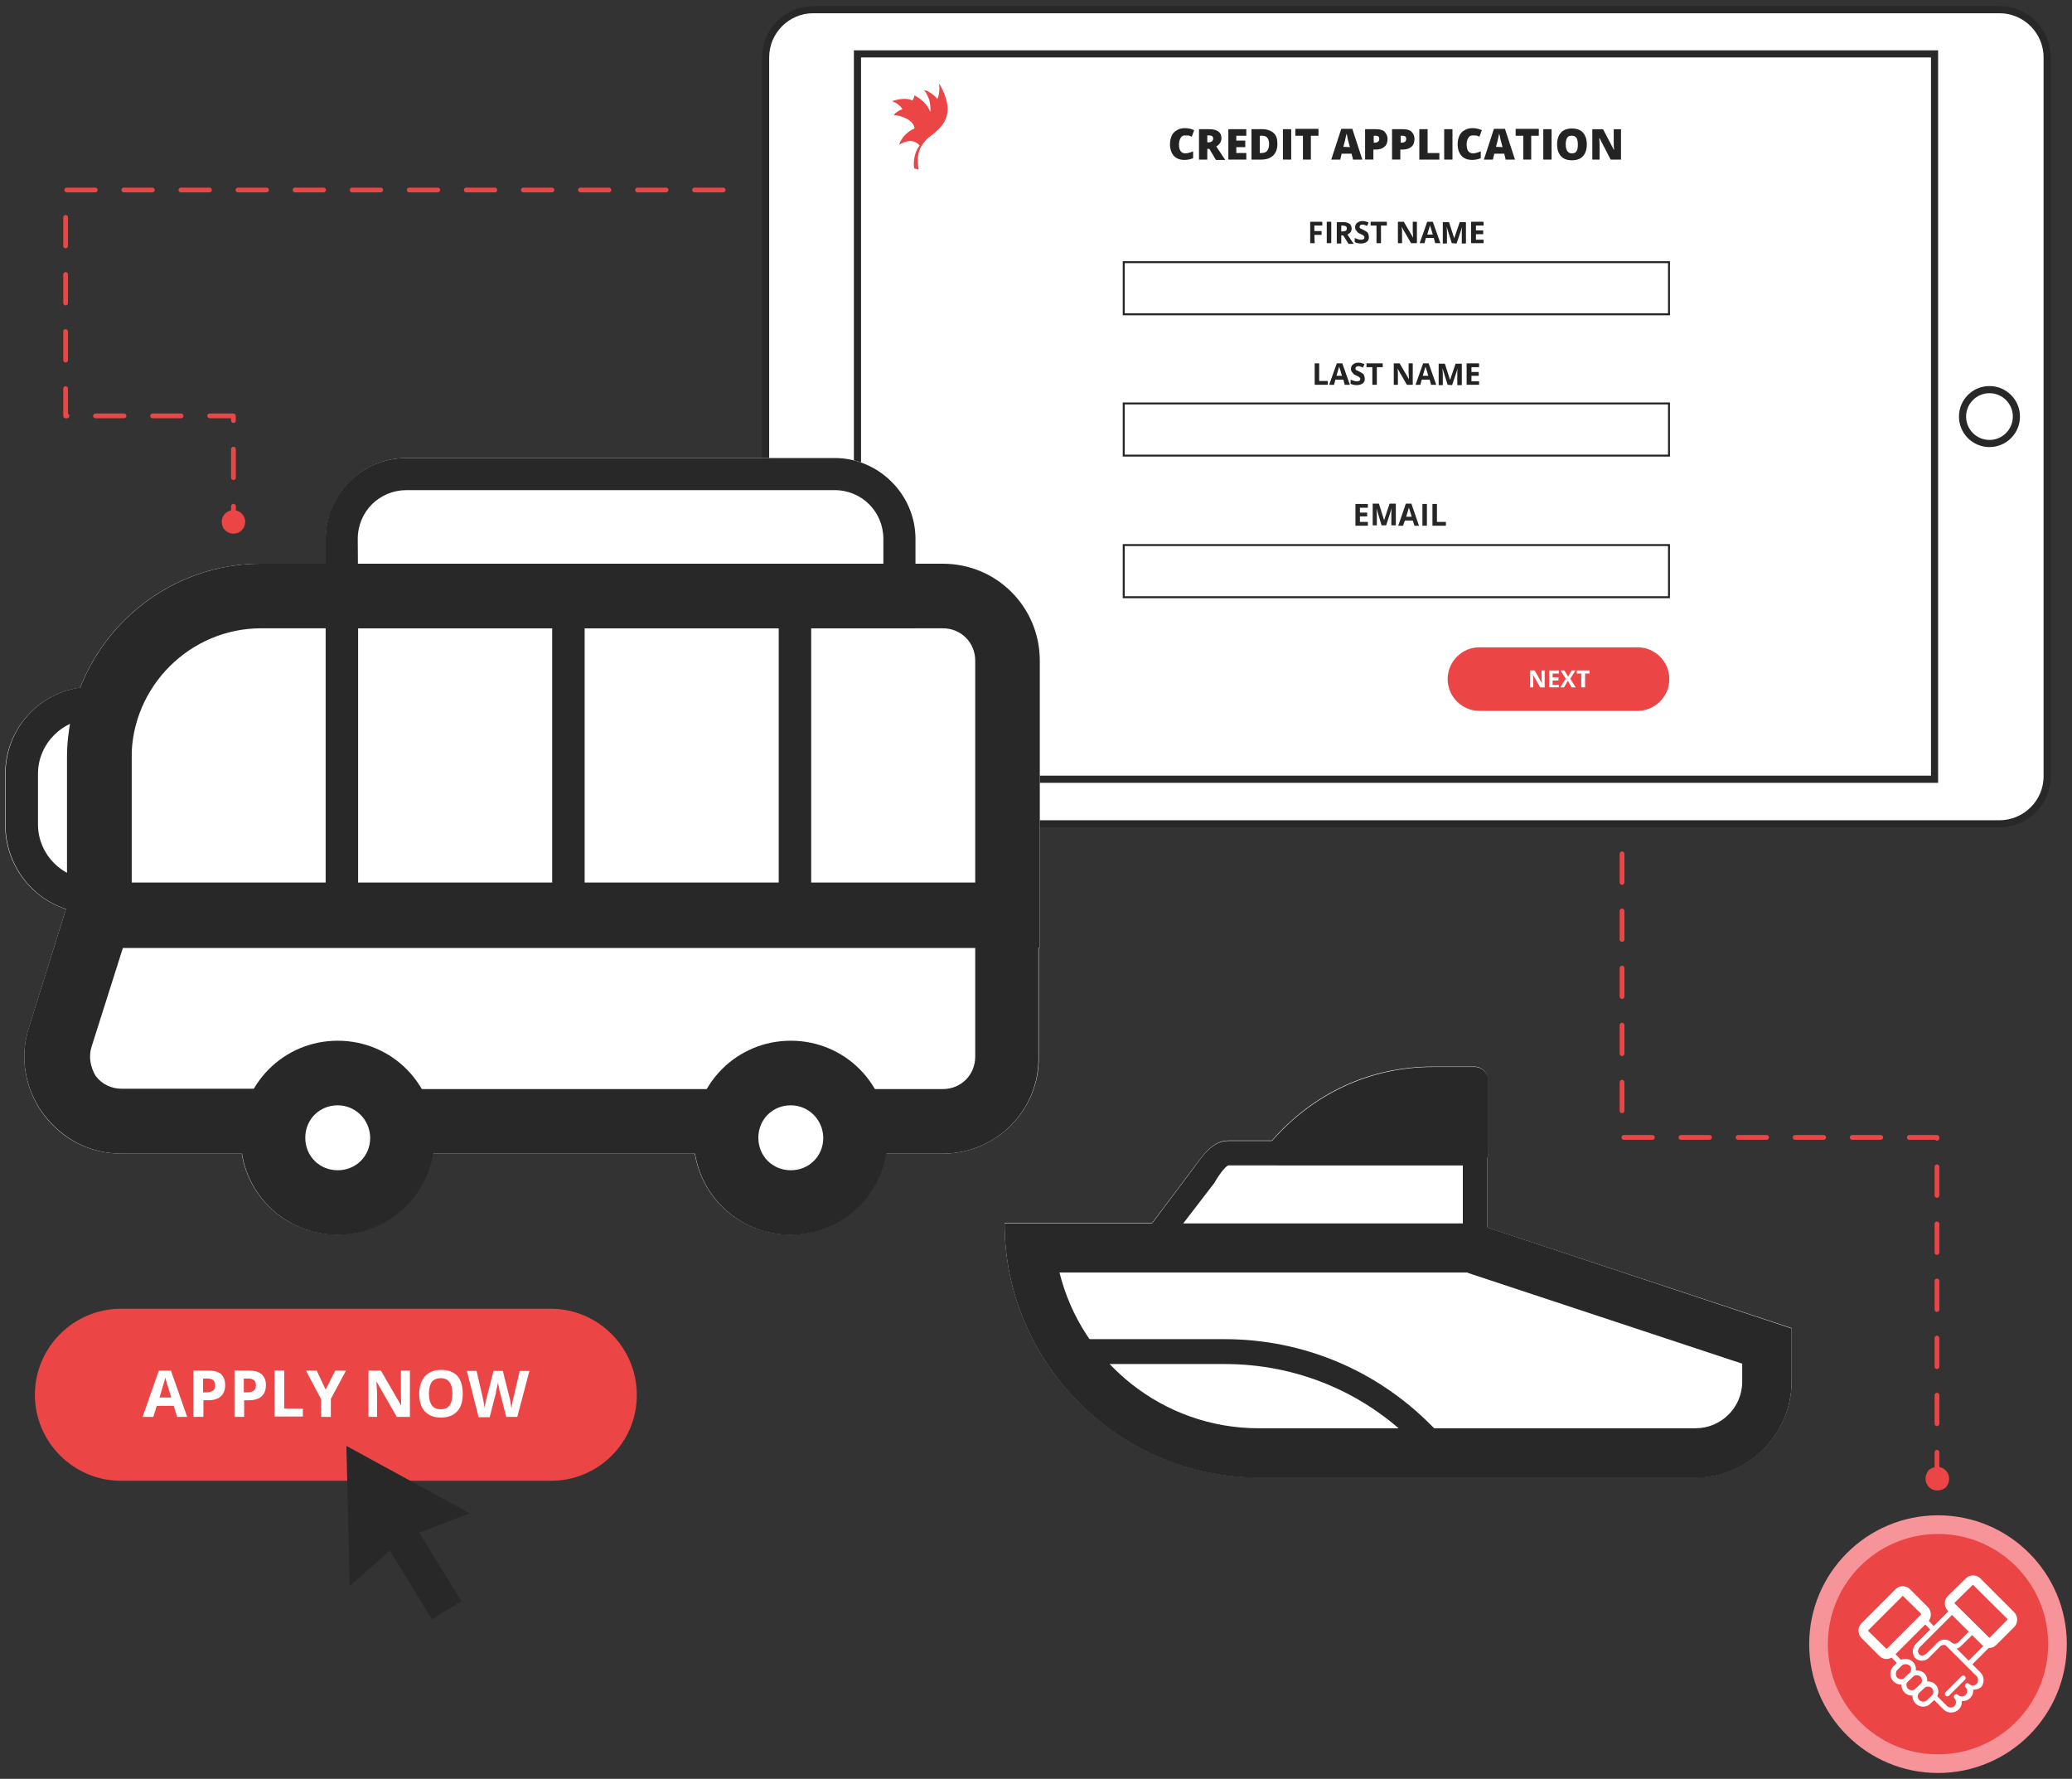 <?xml version="1.0" encoding="utf-8"?>
<!-- Generator: Adobe Illustrator 27.3.1, SVG Export Plug-In . SVG Version: 6.00 Build 0)  -->
<svg version="1.1" id="Layer_1" xmlns="http://www.w3.org/2000/svg" xmlns:xlink="http://www.w3.org/1999/xlink" x="0px" y="0px"
	 viewBox="0 0 600 515" style="enable-background:new 0 0 600 515;" xml:space="preserve">
<rect x="0" y="0" width="600" height="515" fill="#333333" stroke="none"/>
<style type="text/css">
	.st0{fill:#EC4546;}
	.st1{fill:#FFFFFF;}
	.st2{fill:#282828;}
	.st3{fill:#FFFFFF;stroke:#282828;stroke-width:2.065;stroke-miterlimit:10;}
	.st4{fill:none;stroke:#282828;stroke-width:2.065;stroke-miterlimit:10;}
	.st5{fill:none;stroke:#232323;stroke-width:0.558;stroke-miterlimit:10;}
	.st6{fill:#232323;}
	.st7{fill-rule:evenodd;clip-rule:evenodd;fill:#EC4546;}
	.st8{fill:none;stroke:#EC4546;stroke-width:1.376;stroke-linecap:round;stroke-linejoin:round;stroke-dasharray:8.264,8.264;}
	.st9{fill:#F79499;}
	.st10{fill:#272727;}
</style>
<path class="st0" d="M159.6,428.7H35c-13.7,0-24.9-11.2-24.9-24.9l0,0c0-13.7,11.2-24.9,24.9-24.9h124.5c13.7,0,24.9,11.2,24.9,24.9
	l0,0C184.5,417.5,173.3,428.7,159.6,428.7z"/>
<g>
	<path class="st1" d="M51.3,410.2l-1-3.2h-4.9l-1,3.2h-3.1l4.7-13.4h3.5l4.7,13.4H51.3z M49.6,404.6c-0.9-2.9-1.4-4.5-1.5-4.9
		s-0.2-0.7-0.2-0.9c-0.2,0.8-0.8,2.7-1.7,5.8H49.6z"/>
	<path class="st1" d="M65.2,401c0,1.4-0.4,2.5-1.3,3.3c-0.9,0.8-2.2,1.1-3.8,1.1h-1.2v4.8H56v-13.4h4.3c1.6,0,2.9,0.3,3.7,1
		C64.8,398.6,65.2,399.6,65.2,401z M58.8,403.1h0.9c0.9,0,1.5-0.2,2-0.5c0.4-0.3,0.6-0.8,0.6-1.5s-0.2-1.2-0.5-1.5
		c-0.4-0.3-0.9-0.5-1.7-0.5h-1.3V403.1z"/>
	<path class="st1" d="M77,401c0,1.4-0.4,2.5-1.3,3.3s-2.2,1.1-3.8,1.1h-1.2v4.8h-2.8v-13.4H72c1.6,0,2.9,0.3,3.7,1
		C76.6,398.6,77,399.6,77,401z M70.6,403.1h0.9c0.9,0,1.5-0.2,2-0.5c0.4-0.3,0.6-0.8,0.6-1.5s-0.2-1.2-0.5-1.5
		c-0.4-0.3-0.9-0.5-1.7-0.5h-1.3V403.1z"/>
	<path class="st1" d="M79.5,410.2v-13.4h2.8v11h5.4v2.3h-8.2V410.2z"/>
	<path class="st1" d="M94.3,402.3l2.8-5.5h3.1l-4.4,8.2v5.2H93v-5.1l-4.4-8.3h3.1L94.3,402.3z"/>
	<path class="st1" d="M118.5,410.2h-3.6l-5.8-10.1H109c0.1,1.8,0.2,3.1,0.2,3.8v6.3h-2.5v-13.4h3.6l5.8,10h0.1
		c-0.1-1.7-0.1-3-0.1-3.7v-6.3h2.6v13.4H118.5z"/>
	<path class="st1" d="M134,403.5c0,2.2-0.5,3.9-1.6,5.1s-2.7,1.8-4.7,1.8s-3.6-0.6-4.7-1.8c-1.1-1.2-1.6-2.9-1.6-5.1
		s0.6-3.9,1.7-5.1s2.7-1.8,4.7-1.8c2,0,3.6,0.6,4.7,1.8C133.5,399.6,134,401.3,134,403.5z M124.2,403.5c0,1.5,0.3,2.6,0.9,3.4
		s1.4,1.1,2.5,1.1c2.3,0,3.4-1.5,3.4-4.5s-1.1-4.5-3.4-4.5c-1.1,0-2,0.4-2.6,1.1C124.5,400.9,124.2,402,124.2,403.5z"/>
	<path class="st1" d="M149.8,410.2h-3.2l-1.8-7c-0.1-0.2-0.2-0.8-0.3-1.5c-0.2-0.8-0.3-1.3-0.3-1.6c0,0.3-0.1,0.9-0.3,1.6
		s-0.3,1.2-0.3,1.6l-1.8,7h-3.2l-3.4-13.4h2.8l1.7,7.3c0.3,1.3,0.5,2.5,0.6,3.5c0-0.3,0.1-0.9,0.3-1.6c0.1-0.7,0.3-1.3,0.4-1.7
		l1.9-7.5h2.7l1.9,7.5c0.1,0.3,0.2,0.8,0.3,1.5s0.2,1.3,0.3,1.8c0.1-0.5,0.2-1.1,0.3-1.8s0.3-1.3,0.4-1.7l1.7-7.3h2.8L149.8,410.2z"
		/>
</g>
<polygon class="st2" points="136,438.1 100.3,418.6 101.3,459.2 112.9,448.9 125.1,468.8 133.6,463.6 121.4,443.7 "/>
<path class="st3" d="M579,238.5H235.5c-7.6,0-13.8-6.2-13.8-13.8V16.6c0-7.6,6.2-13.8,13.8-13.8H579c7.6,0,13.8,6.2,13.8,13.8v208.2
	C592.8,232.3,586.6,238.5,579,238.5z"/>
<circle class="st4" cx="576.1" cy="120.6" r="7.8"/>
<rect x="248.3" y="15.6" class="st3" width="311.9" height="210"/>
<rect x="325.4" y="75.9" class="st5" width="157.9" height="15.1"/>
<g>
	<path class="st6" d="M380.7,111.4v-6.2h1.3v5.1h2.5v1.1H380.7z"/>
	<path class="st6" d="M389.4,111.4l-0.4-1.5h-2.3l-0.4,1.5h-1.4l2.2-6.2h1.6l2.2,6.2H389.4z M388.6,108.8c-0.4-1.3-0.6-2.1-0.7-2.3
		c-0.1-0.2-0.1-0.3-0.1-0.4c-0.1,0.4-0.4,1.3-0.8,2.7C387,108.8,388.6,108.8,388.6,108.8z"/>
	<path class="st6" d="M395.2,109.7c0,0.6-0.2,1-0.6,1.3s-1,0.5-1.7,0.5s-1.2-0.1-1.8-0.4v-1.2c0.4,0.2,0.8,0.3,1.1,0.4
		s0.6,0.1,0.8,0.1c0.3,0,0.5-0.1,0.7-0.2s0.2-0.3,0.2-0.5c0-0.1,0-0.2-0.1-0.3c-0.1-0.1-0.2-0.2-0.3-0.3c-0.1-0.1-0.4-0.2-0.8-0.4
		c-0.4-0.2-0.7-0.3-0.8-0.5s-0.3-0.4-0.5-0.6c-0.1-0.2-0.2-0.5-0.2-0.8c0-0.5,0.2-1,0.6-1.3s0.9-0.5,1.5-0.5c0.3,0,0.6,0,0.9,0.1
		s0.6,0.2,0.9,0.3l-0.4,1c-0.3-0.1-0.6-0.2-0.8-0.3c-0.2-0.1-0.4-0.1-0.6-0.1s-0.4,0.1-0.6,0.2c-0.1,0.1-0.2,0.3-0.2,0.5
		c0,0.1,0,0.2,0.1,0.3c0.1,0.1,0.1,0.2,0.3,0.2c0.1,0.1,0.4,0.2,0.8,0.4c0.6,0.3,1,0.6,1.2,0.8C395.1,108.9,395.2,109.3,395.2,109.7
		z"/>
	<path class="st6" d="M398.7,111.4h-1.3v-5.1h-1.7v-1.1h4.7v1.1h-1.7V111.4z"/>
	<path class="st6" d="M409.1,111.4h-1.7l-2.7-4.7l0,0c0.1,0.8,0.1,1.4,0.1,1.8v2.9h-1.2v-6.2h1.7l2.7,4.6l0,0c0-0.8-0.1-1.4-0.1-1.7
		v-2.9h1.2V111.4z"/>
	<path class="st6" d="M414.4,111.4l-0.4-1.5h-2.3l-0.4,1.5h-1.4l2.2-6.2h1.6l2.2,6.2H414.4z M413.6,108.8c-0.4-1.3-0.6-2.1-0.7-2.3
		c-0.1-0.2-0.1-0.3-0.1-0.4c-0.1,0.4-0.4,1.3-0.8,2.7C412,108.8,413.6,108.8,413.6,108.8z"/>
	<path class="st6" d="M419.2,111.4l-1.5-4.8l0,0c0.1,1,0.1,1.6,0.1,2v2.9h-1.2v-6.2h1.8l1.5,4.7l0,0l1.6-4.7h1.8v6.2H422v-2.9
		c0-0.1,0-0.3,0-0.5s0-0.7,0.1-1.4l0,0l-1.6,4.8L419.2,111.4L419.2,111.4z"/>
	<path class="st6" d="M428.3,111.4h-3.6v-6.2h3.6v1.1h-2.2v1.4h2.1v1.1h-2.1v1.6h2.2V111.4z"/>
</g>
<rect x="325.4" y="116.8" class="st5" width="157.9" height="15.1"/>
<rect x="325.4" y="157.8" class="st5" width="157.9" height="15.1"/>
<path class="st0" d="M474.2,205.8h-45.8c-5,0-9.2-4.1-9.2-9.2l0,0c0-5,4.1-9.2,9.2-9.2h45.8c5,0,9.2,4.1,9.2,9.2l0,0
	C483.4,201.7,479.2,205.8,474.2,205.8z"/>
<g>
	<path class="st1" d="M447.3,199H446l-2.1-3.7l0,0c0,0.7,0.1,1.1,0.1,1.4v2.3h-0.9v-4.9h1.3l2.1,3.7l0,0c0-0.6-0.1-1.1-0.1-1.4v-2.3
		h0.9V199z"/>
	<path class="st1" d="M451.4,199h-2.8v-4.9h2.8v0.9h-1.8v1.1h1.7v0.9h-1.7v1.3h1.8V199z"/>
	<path class="st1" d="M456.3,199h-1.2l-1.1-1.9l-1.1,1.9h-1.1l1.6-2.5l-1.5-2.4h1.1l1.1,1.8l1-1.8h1.1l-1.5,2.4L456.3,199z"/>
	<path class="st1" d="M458.9,199h-1v-4h-1.3v-0.9h3.7v0.9H459v4H458.9z"/>
</g>
<g>
	<path class="st1" d="M273,163.2h-7.8V156c0-12.8-10.6-23.4-23.4-23.4h-124c-13.1,0-23.4,10.6-23.4,23.4v7.2H75.6
		c-23.8,0-44.2,14.9-52.4,35.9c-12.3,1.7-21.7,12.2-21.7,25v14.7c0,11.4,7.4,21.1,17.6,24.4L8.4,297.5c-2.8,8.4-1.2,17.8,4.1,25
		C18.1,330,26.2,334,35.3,334H70c2.2,13.4,13.7,23.4,27.7,23.4c13.7,0,25.5-10.1,27.7-23.4h75.8c2.2,13.4,13.7,23.4,27.7,23.4
		c13.7,0,25.5-10.1,27.7-23.4H273c15.6,0,28.1-12.8,27.8-28.1v-31.5h0.3v-83.1C301.1,175.7,288.6,163.2,273,163.2z"/>
	<g>
		<path class="st2" d="M38.1,255.6h244.3v-64.3c0-5.3-4.1-9.4-9.4-9.4H75.6c-20.6,0-37.5,16.9-37.5,37.5V255.6z M301.1,274.4H19.4
			v-55c0-30.9,25.3-56.2,56.2-56.2H273c15.6,0,28.1,12.5,28.1,28.1V274.4z"/>
		<path class="st2" d="M26.9,208.1c-8.7,0-15.9,7.2-15.9,15.9v14.7c0,8.7,7.2,15.9,15.9,15.9h1.9v-46.9h-1.9V208.1z M38.4,264.4
			H26.9c-14.1,0-25.3-11.6-25.3-25.6v-14.7c0-14.1,11.2-25.3,25.3-25.3h11.2v65.6H38.4z"/>
		<rect x="94.3" y="177.2" class="st2" width="9.4" height="84.3"/>
		<rect x="159.9" y="177.2" class="st2" width="9.4" height="84.3"/>
		<rect x="225.5" y="177.2" class="st2" width="9.4" height="84.3"/>
		<path class="st2" d="M103.7,172.5h152.1V156c0-7.8-6.2-14.1-14.1-14.1h-124c-7.8,0-14.1,6.2-14.1,14.1L103.7,172.5L103.7,172.5z
			 M265.2,181.9H94.3V156c0-12.8,10.3-23.4,23.4-23.4h124c12.8,0,23.4,10.6,23.4,23.4v25.9H265.2z"/>
		<rect x="116.5" y="315.3" class="st2" width="94.3" height="18.7"/>
		<path class="st2" d="M273,334h-25.3v-18.7H273c5.3,0,9.4-4.1,9.4-9.4v-31.5H35.6l-9.1,28.7c-0.9,2.8-0.3,5.9,1.2,8.4
			c1.9,2.5,4.7,3.7,7.5,3.7h44.4V334H35.3c-9.1,0-17.2-4.1-22.8-11.6c-5.3-7.2-6.9-16.6-4.1-25l13.1-41.9h279.2v50.3
			C301.1,321.2,288.6,334,273,334z"/>
		<path class="st2" d="M97.8,320c-5.3,0-9.4,4.1-9.4,9.4s4.1,9.4,9.4,9.4s9.4-4.1,9.4-9.4C107.1,324,102.8,320,97.8,320z
			 M97.8,357.5c-15.6,0-28.1-12.5-28.1-28.1s12.5-28.1,28.1-28.1s28.1,12.5,28.1,28.1S113.1,357.5,97.8,357.5z"/>
		<path class="st2" d="M229,320c-5.3,0-9.4,4.1-9.4,9.4s4.1,9.4,9.4,9.4s9.4-4.1,9.4-9.4C238.3,324,234,320,229,320z M229,357.5
			c-15.6,0-28.1-12.5-28.1-28.1s12.5-28.1,28.1-28.1s28.1,12.5,28.1,28.1S244.3,357.5,229,357.5z"/>
	</g>
</g>
<path id="XMLID_00000034792254305991304680000017794069973826527931_" class="st7" d="M264.7,48.7c-0.3-2.2,0.2-4.8,1.6-6.6
	c-1.7-1.9-4-1.4-5.9-0.2c0.3-1.5,2.1-3.8,4.4-4.7c-0.1-2.4-3.8-3.8-6-3.9c0.6-0.8,1.5-1.3,2.5-1.7c-0.5-1-1.8-1.9-3-2.3
	c2-0.7,4.4-1,5.9-0.2c0.3-0.4,0.5-0.9,0.6-1.5c2.3,1.3,3.6,2.5,4.6,4.8c0.2-2.5-0.4-4.4-1.8-6.3c1,0,3.4,1.7,3.8,2.6
	c0.7-1.5,0.7-3,0.5-4.6c1.4,2.3,2.6,5.2,2.5,7.9c-0.3,3.8-2.7,5.7-5.6,7.9c-2.9,2.7-3.4,5.3-2.8,9.1c0,0,0,0,0,0.1
	C265.6,49,264.9,48.8,264.7,48.7z"/>
<polyline class="st8" points="209.4,55 19,55 19,120.4 67.6,120.4 67.6,151.1 "/>
<g>
	<path class="st0" d="M71,151.1c0,1.9-1.5,3.4-3.4,3.4s-3.4-1.5-3.4-3.4s1.5-3.4,3.4-3.4S71,149.2,71,151.1z"/>
</g>
<polyline class="st8" points="469.7,247.2 469.7,329.3 560.9,329.3 560.9,427.7 "/>
<g>
	<path class="st0" d="M558.5,425.6c-2.8,3.7,1.4,7.8,5,5l0,0C566.3,427,562.2,422.8,558.5,425.6z"/>
</g>
<circle class="st9" cx="561.2" cy="476" r="37.3"/>
<circle class="st0" cx="561.2" cy="476" r="31.9"/>
<g>
	<path class="st1" d="M551,459.2c-0.7,0-1.5,0.3-2.1,0.9L539,470c-1.1,1.1-1.1,3,0,4.2l5.2,5.2c0.6,0.6,1.3,0.9,2.1,0.9
		c0.7,0,1.5-0.3,2.1-0.9l9.9-9.9c1.1-1.1,1.1-3,0-4.2l-5.2-5.2C552.5,459.5,551.7,459.2,551,459.2z M551,462
		C551.1,462,551.1,462,551,462l5.3,5.2v0.2l-9.9,9.9c0,0,0,0-0.1,0s-0.1,0-0.1,0l-5.2-5.1V472L551,462C550.9,462,550.9,462,551,462z
		"/>
	<path class="st1" d="M566,466.8l-10.1,10.1c-0.3,0.3-0.5,0.8-0.5,1.2c0,0.2,0.1,0.6,0.4,0.9c0.5,0.5,1.4,0.3,2-0.2l3.3-3.3
		c1.1-1.1,2.9-1.1,4,0c0.5,0.5,1.4,0.5,1.9,0l3.9-3.9L566,466.8z M556.6,480.8c-0.6,0-1.3-0.2-1.8-0.6c-0.6-0.5-0.9-1.2-0.9-2
		s0.3-1.7,0.9-2.3l11.1-11.1l6.9,6.9l-5,4.9c-1.1,1.1-2.9,1.1-4,0c-0.5-0.5-1.4-0.5-1.9,0l-3.3,3.3
		C558.2,480.4,557.4,480.8,556.6,480.8z"/>
	<path class="st1" d="M551.8,481.8c-0.4,0-0.8,0.1-1.1,0.4l-1.3,1.3c-0.3,0.3-0.4,0.7-0.4,1.1s0.1,0.8,0.4,1.1
		c0.6,0.6,1.6,0.6,2.2,0l1.4-1.3c0.3-0.3,0.4-0.7,0.4-1.1s-0.1-0.8-0.4-1.1C552.6,481.9,552.2,481.8,551.8,481.8z M550.5,487.7
		c-0.8,0-1.6-0.3-2.2-0.9s-0.9-1.3-0.9-2.2c0-0.8,0.3-1.6,0.9-2.2l1.3-1.3c1.1-1.1,3.1-1.1,4.3,0c0.6,0.6,0.9,1.3,0.9,2.2
		c0,0.8-0.3,1.6-0.9,2.2l-1.4,1.3C552,487.4,551.3,487.7,550.5,487.7z"/>
	<path class="st1" d="M555,485c-0.4,0-0.8,0.1-1.1,0.4l-1.4,1.3c-0.6,0.6-0.6,1.6,0,2.2s1.6,0.6,2.2,0l1.4-1.3
		c0.6-0.6,0.6-1.6,0-2.2C555.9,485.2,555.5,485,555,485z M553.7,490.9c-0.8,0-1.6-0.3-2.2-0.9c-1.2-1.2-1.2-3.1,0-4.3l1.4-1.3
		c1.1-1.1,3.1-1.1,4.3,0c1.2,1.2,1.2,3.1,0,4.3l-1.4,1.3C555.3,490.6,554.5,490.9,553.7,490.9z"/>
	<path class="st1" d="M557.2,487.3c-0.1,0.3-0.3,0.6-0.5,0.9c0.2-0.2,0.5-0.4,0.9-0.5L557.2,487.3z"/>
	<path class="st1" d="M554,484.1c-0.1,0.3-0.3,0.6-0.5,0.9c0.2-0.2,0.5-0.4,0.9-0.5L554,484.1z"/>
	<path class="st1" d="M550.2,481.7c0.2-0.2,0.5-0.4,0.9-0.5l-2.6-2.7l8.6-8.6l2.4,2.4l1-1l-2.8-2.9c-0.3-0.3-0.7-0.3-1,0l-9.7,9.7
		c-0.1,0.1-0.2,0.3-0.2,0.5s0.1,0.4,0.2,0.5l2.9,3L550.2,481.7z"/>
	<path class="st1" d="M574.4,486.4c0-0.8-0.3-1.6-0.9-2.2l-7.6-7.6c-0.5,0-1.1-0.2-1.5-0.6c-0.5-0.5-1.1-0.6-1.8-0.5l9.8,9.8
		c0.3,0.3,0.4,0.7,0.4,1.1s-0.1,0.8-0.4,1.1c-0.6,0.6-1.6,0.6-2.2,0c-0.3-0.3-0.7-0.3-1,0c-0.1,0.1-0.2,0.3-0.2,0.5s0,0.4,0.2,0.5
		c0.3,0.3,0.4,0.7,0.4,1.1s-0.1,0.8-0.4,1.1c-0.6,0.6-1.6,0.6-2.2,0c-0.3-0.3-0.7-0.3-1,0c-0.1,0.1-0.2,0.3-0.2,0.5s0,0.4,0.2,0.5
		c0.3,0.3,0.4,0.7,0.4,1.1s-0.1,0.8-0.4,1.1c-0.6,0.6-1.6,0.6-2.2,0l-3.4-3.4c-0.1,0.3-0.3,0.6-0.5,0.9l-0.3,0.3l3.2,3.2
		c0.6,0.6,1.3,0.9,2.2,0.9c0.8,0,1.6-0.3,2.2-0.9c0.6-0.6,0.9-1.3,0.9-2.2c0,0,0-0.1,0-0.2c0.9,0,1.7-0.2,2.4-0.9
		c0.6-0.6,0.9-1.3,0.9-2.2c0,0,0-0.1,0-0.2c0.9,0,1.7-0.2,2.4-0.9C574.1,488,574.4,487.2,574.4,486.4z"/>
	<path class="st1" d="M558.3,488.3c-0.4,0-0.8,0.1-1.1,0.4l-1.4,1.3c-0.6,0.6-0.6,1.6,0,2.2s1.6,0.6,2.2,0l1.4-1.3
		c0.6-0.6,0.6-1.6,0-2.2C559.1,488.4,558.7,488.3,558.3,488.3z M556.9,494.1c-0.8,0-1.6-0.3-2.2-0.9c-1.2-1.2-1.2-3.1,0-4.3l1.4-1.3
		c1.1-1.1,3.1-1.1,4.3,0c1.2,1.2,1.2,3.1,0,4.3l-1.4,1.3C558.5,493.8,557.7,494.1,556.9,494.1z"/>
	<path class="st1" d="M571.3,456.1c-0.7,0-1.5,0.3-2.1,0.9l-5.2,5.1c-1.1,1.1-1.1,3,0,4.2l9.9,9.9c0.6,0.6,1.3,0.9,2.1,0.9
		s1.5-0.3,2.1-0.9l5.2-5.2c1.1-1.1,1.1-3,0-4.2l-9.9-9.9C572.8,456.3,572.1,456.1,571.3,456.1z M571.3,458.8
		C571.4,458.8,571.4,458.9,571.3,458.8l10,9.9v0.2l-5.1,5.2c0,0,0,0-0.1,0H576l-10-9.9V464L571.3,458.8
		C571.2,458.8,571.3,458.8,571.3,458.8z"/>
	
		<rect x="568.4" y="478.1" transform="matrix(0.707 -0.707 0.707 0.707 -170.714 545.542)" class="st1" width="9.5" height="1.5"/>
	<path class="st1" d="M563.9,491.1c-0.2,0-0.4,0-0.5-0.2c-0.3-0.3-0.3-0.7,0-1l4.6-4.6c0.3-0.3,0.7-0.3,1,0s0.3,0.7,0,1l-4.6,4.6
		C564.2,491,564.1,491.1,563.9,491.1z"/>
</g>
<g>
	<path class="st1" d="M430.7,355.4V335c0.2-0.4,0.2-0.8,0.2-1.2v-21.4c-0.2-1.9-1.9-3.6-3.8-3.6h-12.3c-18,0-34.4,7.6-46.5,21.4
		h-12.6c-4.5,0-7.4,4.3-10,7.8l-12.1,16.1h-42.7c0,40.4,33,73.6,73.6,73.6H491c15.4,0,27.8-12.6,27.8-27.8v-15.4L430.7,355.4z"/>
	<g>
		<path class="st2" d="M427.2,354.2H290.9c0,40.4,33,73.6,73.6,73.6H491c15.4,0,27.8-12.6,27.8-27.8v-15.4L427.2,354.2z M425,368.5
			l79.5,26.3v5.2c0,7.6-6.2,13.5-13.5,13.5H364.5c-27.8,0-51.3-19.2-57.7-45.1H425V368.5z"/>
		<path class="st2" d="M414.4,420.9c-0.9,0-1.9-0.2-2.6-0.9l-2.6-2.6c-14.5-14.5-33.9-22.5-54.6-22.5h-44.9c-1.9,0-3.6-1.7-3.6-3.6
			s1.7-3.6,3.6-3.6h44.9c22.5,0,43.7,8.8,59.6,24.7l2.6,2.6c1.4,1.4,1.4,3.6,0,5C416,420.5,415.3,420.9,414.4,420.9z"/>
		<path class="st2" d="M427.2,308.9h-12.3c-18.5,0-35.4,8.1-47.5,22.5c-0.9,0.9-0.9,2.6-0.5,3.8c0.5,1.2,1.9,2.1,3.3,2.1h57.2
			c1.9,0,3.6-1.7,3.6-3.6v-21.4C430.7,310.6,429.1,308.9,427.2,308.9z"/>
		<path class="st2" d="M339.1,358.8h84.5v-21.4h-67.9c-0.9,0.2-3.1,3.3-4,5L339.1,358.8z M427.2,365.9H332c-1.4,0-2.6-0.7-3.1-1.9
			c-0.7-1.2-0.5-2.6,0.2-3.8l16.6-22.1c2.6-3.6,5.5-7.8,10-7.8h71.4c1.9,0,3.6,1.7,3.6,3.6v28.5
			C430.7,364.2,429.1,365.9,427.2,365.9z"/>
	</g>
</g>
<g>
	<path class="st6" d="M343.2,39.2c-0.6,0-1,0.2-1.3,0.7s-0.5,1.1-0.5,1.9c0,1.7,0.6,2.6,1.9,2.6c0.4,0,0.8-0.1,1.1-0.2
		c0.4-0.1,0.7-0.2,1.1-0.4v2c-0.7,0.3-1.6,0.5-2.5,0.5c-1.3,0-2.4-0.4-3.1-1.2s-1.1-1.9-1.1-3.4c0-0.9,0.2-1.7,0.5-2.4
		s0.8-1.2,1.5-1.6c0.6-0.4,1.4-0.6,2.3-0.6c1,0,1.9,0.2,2.7,0.6l-0.7,1.9c-0.3-0.2-0.7-0.3-1-0.4C343.9,39.3,343.5,39.2,343.2,39.2z
		"/>
	<path class="st6" d="M349.6,43v3.2h-2.4v-8.8h2.9c2.4,0,3.6,0.9,3.6,2.6c0,1-0.5,1.8-1.5,2.4l2.6,3.9h-2.7l-1.9-3.2h-0.6V43z
		 M349.6,41.2h0.4c0.8,0,1.3-0.4,1.3-1.1c0-0.6-0.4-0.9-1.2-0.9h-0.5L349.6,41.2L349.6,41.2z"/>
	<path class="st6" d="M360.9,46.2h-5.2v-8.8h5.2v1.9H358v1.4h2.6v1.9H358v1.7h2.9V46.2z"/>
	<path class="st6" d="M369.9,41.6c0,1.5-0.4,2.6-1.2,3.4s-2,1.2-3.4,1.2h-2.9v-8.8h3.1c1.4,0,2.5,0.4,3.3,1.1
		C369.6,39.2,369.9,40.2,369.9,41.6z M367.5,41.7c0-0.8-0.2-1.4-0.5-1.8c-0.3-0.4-0.8-0.6-1.5-0.6h-0.7v5h0.5c0.7,0,1.3-0.2,1.6-0.6
		C367.3,43.2,367.5,42.6,367.5,41.7z"/>
	<path class="st6" d="M371.5,46.2v-8.8h2.4v8.8H371.5z"/>
	<path class="st6" d="M379.7,46.2h-2.4v-6.9h-2.2v-2h6.7v2h-2.2v6.9H379.7z"/>
	<path class="st6" d="M391.8,46.2l-0.4-1.7h-2.9l-0.4,1.7h-2.6l2.9-8.9h3.2l2.9,8.9C394.5,46.2,391.8,46.2,391.8,46.2z M390.9,42.6
		l-0.4-1.5c-0.1-0.3-0.2-0.7-0.3-1.3s-0.2-0.9-0.3-1.1c0,0.2-0.1,0.5-0.2,1s-0.3,1.4-0.7,2.8L390.9,42.6L390.9,42.6z"/>
	<path class="st6" d="M401.8,40.2c0,1-0.3,1.8-0.9,2.3s-1.4,0.8-2.5,0.8h-0.7v2.9h-2.4v-8.8h3.1c1.1,0,2,0.2,2.5,0.7
		S401.8,39.3,401.8,40.2z M397.8,41.3h0.4c0.4,0,0.6-0.1,0.9-0.3c0.2-0.2,0.3-0.5,0.3-0.8c0-0.6-0.3-0.9-1-0.9h-0.6L397.8,41.3
		L397.8,41.3z"/>
	<path class="st6" d="M409.6,40.2c0,1-0.3,1.8-0.9,2.3s-1.4,0.8-2.5,0.8h-0.7v2.9h-2.4v-8.8h3.1c1.1,0,2,0.2,2.5,0.7
		S409.6,39.3,409.6,40.2z M405.6,41.3h0.4c0.4,0,0.6-0.1,0.9-0.3c0.2-0.2,0.3-0.5,0.3-0.8c0-0.6-0.3-0.9-1-0.9h-0.6L405.6,41.3
		L405.6,41.3z"/>
	<path class="st6" d="M411,46.2v-8.8h2.4v6.9h3.4v1.9C416.8,46.2,411,46.2,411,46.2z"/>
	<path class="st6" d="M418.2,46.2v-8.8h2.4v8.8H418.2z"/>
	<path class="st6" d="M426.5,39.2c-0.6,0-1,0.2-1.3,0.7s-0.5,1.1-0.5,1.9c0,1.7,0.6,2.6,1.9,2.6c0.4,0,0.8-0.1,1.1-0.2
		c0.4-0.1,0.7-0.2,1.1-0.4v2c-0.7,0.3-1.6,0.5-2.5,0.5c-1.3,0-2.4-0.4-3.1-1.2s-1.1-1.9-1.1-3.4c0-0.9,0.2-1.7,0.5-2.4
		s0.8-1.2,1.5-1.6c0.6-0.4,1.4-0.6,2.3-0.6c1,0,1.9,0.2,2.7,0.6l-0.7,1.9c-0.3-0.2-0.7-0.3-1-0.4C427.2,39.3,426.9,39.2,426.5,39.2z
		"/>
	<path class="st6" d="M436,46.2l-0.4-1.7h-2.9l-0.4,1.7h-2.6l2.9-8.9h3.2l2.9,8.9C438.7,46.2,436,46.2,436,46.2z M435.1,42.6
		l-0.4-1.5c-0.1-0.3-0.2-0.7-0.3-1.3s-0.2-0.9-0.3-1.1c0,0.2-0.1,0.5-0.2,1s-0.3,1.4-0.7,2.8L435.1,42.6L435.1,42.6z"/>
	<path class="st6" d="M443.5,46.2h-2.4v-6.9h-2.2v-2h6.7v2h-2.2v6.9H443.5z"/>
	<path class="st6" d="M446.9,46.2v-8.8h2.4v8.8H446.9z"/>
	<path class="st6" d="M459.5,41.8c0,1.5-0.4,2.6-1.1,3.4c-0.7,0.8-1.8,1.2-3.2,1.2c-1.4,0-2.5-0.4-3.2-1.2s-1.1-1.9-1.1-3.4
		s0.4-2.6,1.1-3.4c0.7-0.8,1.8-1.2,3.2-1.2c1.4,0,2.5,0.4,3.2,1.2C459.1,39.2,459.5,40.3,459.5,41.8z M453.4,41.8
		c0,1.7,0.6,2.6,1.8,2.6c0.6,0,1.1-0.2,1.3-0.6c0.3-0.4,0.4-1.1,0.4-1.9c0-0.9-0.1-1.5-0.4-2c-0.3-0.4-0.7-0.6-1.3-0.6
		C454,39.2,453.4,40,453.4,41.8z"/>
	<path class="st6" d="M469.5,46.2h-3.1l-3.2-6.2h-0.1c0.1,1,0.1,1.7,0.1,2.2v4h-2.1v-8.8h3.1l3.2,6.1l0,0c-0.1-0.9-0.1-1.6-0.1-2.1
		v-4h2.1v8.8H469.5z"/>
</g>
<g>
	<path class="st6" d="M380.7,70.4h-1.3v-6.2h3.5v1.1h-2.3v1.6h2.1V68h-2.1L380.7,70.4L380.7,70.4z"/>
	<path class="st6" d="M384.2,70.4v-6.2h1.3v6.2H384.2z"/>
	<path class="st6" d="M388.4,68.1v2.4h-1.3v-6.2h1.8c0.8,0,1.5,0.2,1.9,0.5s0.6,0.8,0.6,1.4c0,0.4-0.1,0.7-0.3,1
		c-0.2,0.3-0.5,0.5-0.9,0.7c0.9,1.4,1.5,2.3,1.8,2.7h-1.5l-1.5-2.4L388.4,68.1L388.4,68.1z M388.4,67h0.4c0.4,0,0.7-0.1,0.9-0.2
		s0.3-0.4,0.3-0.7c0-0.3-0.1-0.5-0.3-0.6c-0.2-0.1-0.5-0.2-0.9-0.2h-0.4V67z"/>
	<path class="st6" d="M396.4,68.7c0,0.6-0.2,1-0.6,1.3s-1,0.5-1.7,0.5s-1.2-0.1-1.8-0.4v-1.2c0.4,0.2,0.8,0.3,1.1,0.4
		s0.6,0.1,0.8,0.1c0.3,0,0.5-0.1,0.7-0.2s0.2-0.3,0.2-0.5c0-0.1,0-0.2-0.1-0.3c-0.1-0.1-0.2-0.2-0.3-0.3c-0.1-0.1-0.4-0.2-0.8-0.4
		c-0.4-0.2-0.7-0.3-0.8-0.5s-0.3-0.4-0.5-0.6c-0.1-0.2-0.2-0.5-0.2-0.8c0-0.5,0.2-1,0.6-1.3s0.9-0.5,1.5-0.5c0.3,0,0.6,0,0.9,0.1
		s0.6,0.2,0.9,0.3l-0.4,1c-0.3-0.1-0.6-0.2-0.8-0.3c-0.2-0.1-0.4-0.1-0.6-0.1s-0.4,0.1-0.6,0.2c-0.1,0.1-0.2,0.3-0.2,0.5
		c0,0.1,0,0.2,0.1,0.3c0.1,0.1,0.1,0.2,0.3,0.2c0.1,0.1,0.4,0.2,0.8,0.4c0.6,0.3,1,0.6,1.2,0.8C396.3,68,396.4,68.3,396.4,68.7z"/>
	<path class="st6" d="M399.9,70.4h-1.3v-5.1h-1.7v-1.1h4.7v1.1h-1.7V70.4z"/>
	<path class="st6" d="M410.3,70.4h-1.7l-2.7-4.7l0,0c0.1,0.8,0.1,1.4,0.1,1.8v2.9h-1.2v-6.2h1.7l2.7,4.6l0,0c0-0.8-0.1-1.4-0.1-1.7
		v-2.9h1.2V70.4z"/>
	<path class="st6" d="M415.6,70.4l-0.4-1.5h-2.3l-0.4,1.5h-1.4l2.2-6.2h1.6l2.2,6.2H415.6z M414.9,67.9c-0.4-1.3-0.6-2.1-0.7-2.3
		c-0.1-0.2-0.1-0.3-0.1-0.4c-0.1,0.4-0.4,1.3-0.8,2.7C413.3,67.9,414.9,67.9,414.9,67.9z"/>
	<path class="st6" d="M420.4,70.4l-1.5-4.8l0,0c0.1,1,0.1,1.6,0.1,2v2.9h-1.2v-6.2h1.8l1.5,4.7l0,0l1.6-4.7h1.8v6.2h-1.2v-2.9
		c0-0.1,0-0.3,0-0.5s0-0.7,0.1-1.4l0,0l-1.6,4.8L420.4,70.4L420.4,70.4z"/>
	<path class="st6" d="M429.5,70.4H426v-6.2h3.6v1.1h-2.2v1.4h2.1v1.1h-2.1v1.6h2.2v1H429.5z"/>
</g>
<g>
	<path class="st10" d="M396.1,152.2h-3.6v-6.3h3.6v1.1h-2.3v1.4h2.1v1.1h-2.1v1.6h2.3V152.2z"/>
	<path class="st10" d="M400.1,152.2l-1.5-5h0c0.1,1,0.1,1.7,0.1,2v2.9h-1.2v-6.3h1.8l1.5,4.8h0l1.6-4.8h1.8v6.3h-1.3v-3
		c0-0.1,0-0.3,0-0.5c0-0.2,0-0.7,0.1-1.5h0l-1.6,5H400.1z"/>
	<path class="st10" d="M409.6,152.2l-0.5-1.5h-2.3l-0.5,1.5h-1.4l2.2-6.4h1.6l2.2,6.4H409.6z M408.8,149.6c-0.4-1.4-0.7-2.1-0.7-2.3
		c-0.1-0.2-0.1-0.3-0.1-0.4c-0.1,0.4-0.4,1.3-0.8,2.7H408.8z"/>
	<path class="st10" d="M411.9,152.2v-6.3h1.3v6.3H411.9z"/>
	<path class="st10" d="M414.8,152.2v-6.3h1.3v5.2h2.6v1.1H414.8z"/>
</g>
</svg>
